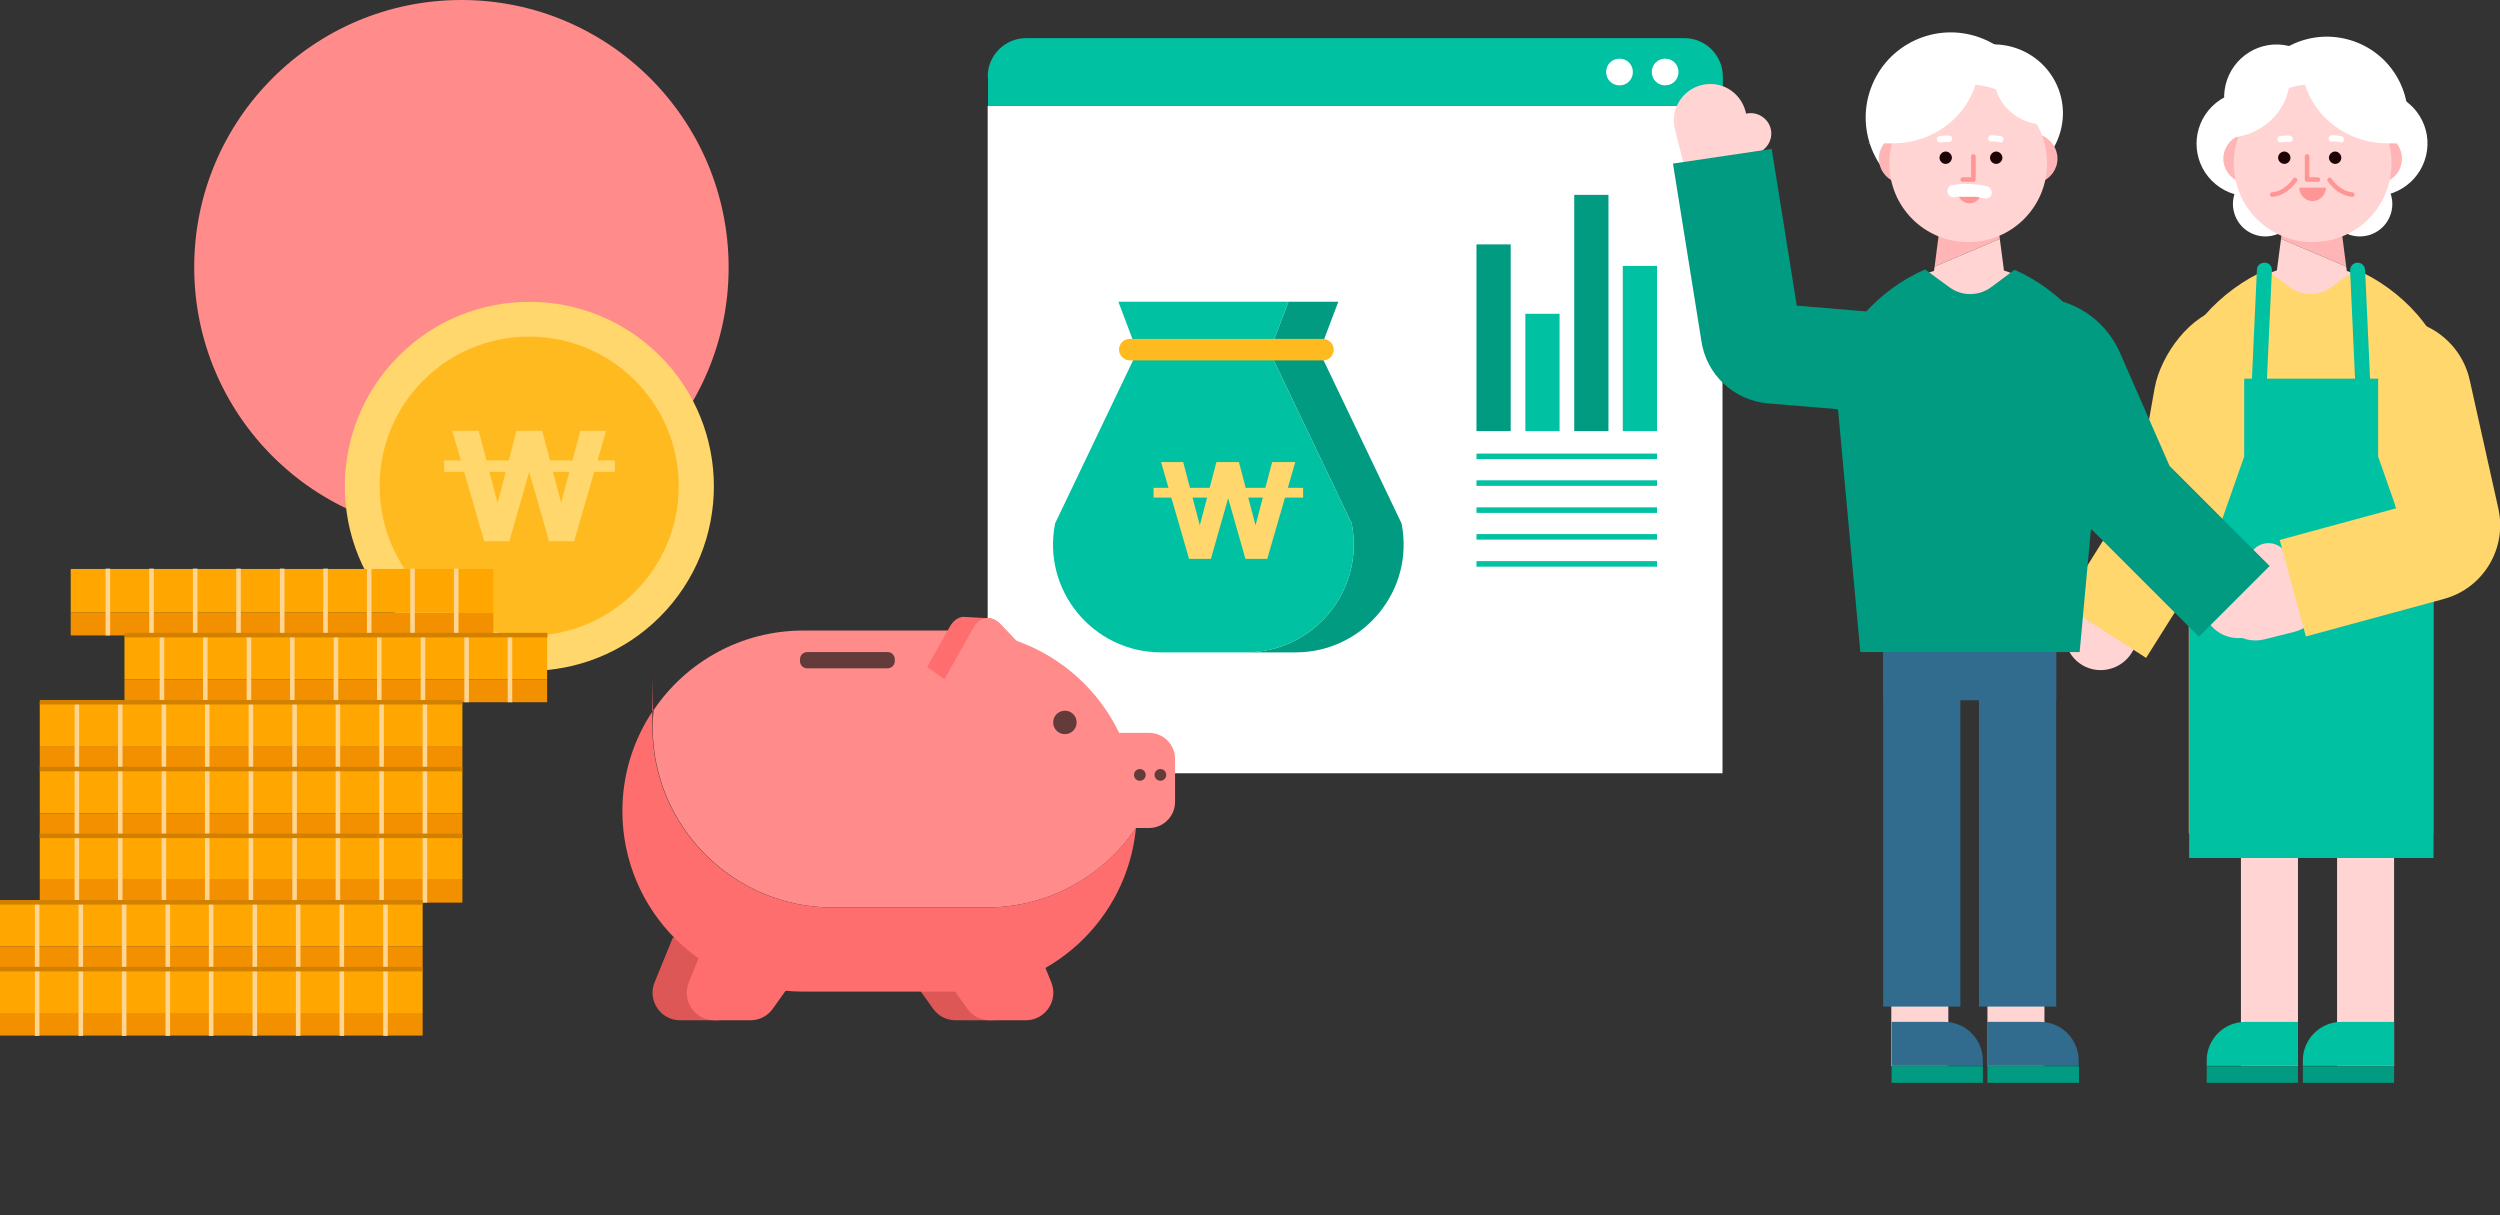 <?xml version="1.0" encoding="UTF-8"?>
<svg id="_레이어_1" data-name="레이어 1" xmlns="http://www.w3.org/2000/svg" version="1.1" viewBox="0 0 767.2 372.9">
  <rect x="0" y="0" width="767.2" height="372.9" fill="#333333" stroke="none"/>
  <defs>
    <style>
      .cls-1 {
        stroke: #d28000;
      }

      .cls-1, .cls-2 {
        stroke-miterlimit: 10;
      }

      .cls-1, .cls-2, .cls-3 {
        fill: none;
        stroke-width: 1.4px;
      }

      .cls-4 {
        fill: #1d0305;
      }

      .cls-4, .cls-5, .cls-6, .cls-7, .cls-8, .cls-9, .cls-10, .cls-11, .cls-12, .cls-13, .cls-14, .cls-15, .cls-16, .cls-17, .cls-18, .cls-19 {
        stroke-width: 0px;
      }

      .cls-5 {
        fill: #ffba20;
      }

      .cls-6 {
        fill: #316b8e;
      }

      .cls-7 {
        fill: #f39000;
      }

      .cls-2 {
        stroke: #ffd592;
      }

      .cls-8 {
        fill: #ffb5b5;
      }

      .cls-3 {
        stroke: #ff9696;
        stroke-linecap: round;
        stroke-linejoin: round;
      }

      .cls-9 {
        fill: #643b3b;
      }

      .cls-10 {
        fill: #dd5757;
      }

      .cls-11 {
        fill: #ff9696;
      }

      .cls-12 {
        fill: #ff6e6e;
      }

      .cls-13 {
        fill: #009b81;
      }

      .cls-14 {
        fill: #ff8b8b;
      }

      .cls-15 {
        fill: #ffd76d;
      }

      .cls-16 {
        fill: #00c1a2;
      }

      .cls-17 {
        fill: #fff;
      }

      .cls-18 {
        fill: #ffa600;
      }

      .cls-19 {
        fill: #ffd4d2;
      }
    </style>
  </defs>
  <path class="cls-14" d="M141.6,164.1c45.3,0,82-36.7,82-82S186.9,0,141.6,0,59.6,36.7,59.6,82s36.7,82,82,82Z"/>
  <path class="cls-17" d="M528.6,32.5h-225.5v204.8h225.5V32.5Z"/>
  <path class="cls-16" d="M303.1,23.5c0-6.5,5.3-11.8,11.8-11.8h202c6.5,0,11.8,5.3,11.8,11.8v9h-225.5v-9Z"/>
  <path class="cls-17" d="M511,26.2c2.3,0,4.1-1.8,4.1-4.1s-1.8-4.1-4.1-4.1-4.1,1.8-4.1,4.1,1.8,4.1,4.1,4.1Z"/>
  <path class="cls-17" d="M497,26.2c2.3,0,4.1-1.8,4.1-4.1s-1.8-4.1-4.1-4.1-4.1,1.8-4.1,4.1,1.8,4.1,4.1,4.1Z"/>
  <path class="cls-13" d="M414.8,160.6l-25.2-52.7,5.8-15.3h15.3l-5.8,15.3,25.2,52.7c4.1,20.5-11.6,39.6-32.5,39.6h-15.3c20.9,0,36.6-19.1,32.5-39.6Z"/>
  <path class="cls-16" d="M323.8,160.6l25.2-52.7-5.8-15.3h52.2l-5.8,15.3,25.2,52.7c4.1,20.5-11.6,39.6-32.5,39.6h-26c-20.9,0-36.6-19.1-32.5-39.6Z"/>
  <path class="cls-15" d="M363.1,141.8l5.1,19.4,5.1-19.4h6.9l5.1,19.4,5.1-19.4h7.1l-8.6,29.7h-6.7l-5.3-18.6-5.3,18.6h-6.7l-8.6-29.7h6.8Z"/>
  <path class="cls-15" d="M399.9,149.7h-45.9v3h45.9v-3Z"/>
  <path class="cls-5" d="M406,110.6h-59.3c-1.7,0-3.3-1.5-3.3-3.3,0-1.8,1.4-3.3,3.3-3.3h59.3c1.7,0,3.3,1.5,3.3,3.3,0,1.8-1.4,3.3-3.3,3.3Z"/>
  <path class="cls-16" d="M498,132.3h10.5v-50.7h-10.5v50.7Z"/>
  <path class="cls-13" d="M483.1,132.3h10.5V59.8h-10.5v72.6Z"/>
  <path class="cls-16" d="M468.1,132.3h10.5v-36h-10.5v36Z"/>
  <path class="cls-13" d="M453.1,132.3h10.5v-57.3h-10.5v57.3Z"/>
  <path class="cls-16" d="M508.5,139.2h-55.4v1.7h55.4v-1.7Z"/>
  <path class="cls-16" d="M508.5,147.4h-55.4v1.7h55.4v-1.7Z"/>
  <path class="cls-16" d="M508.5,155.7h-55.4v1.7h55.4v-1.7Z"/>
  <path class="cls-16" d="M508.5,163.9h-55.4v1.7h55.4v-1.7Z"/>
  <path class="cls-16" d="M508.5,172.2h-55.4v1.7h55.4v-1.7Z"/>
  <path class="cls-19" d="M627.4,305.9h-17.5v21.3h17.5v-21.3Z"/>
  <path class="cls-6" d="M609.9,313.6h16.2c6.5,0,11.8,5.3,11.8,11.8v1.7h-28.1v-13.6Z"/>
  <path class="cls-13" d="M638,327.2h-28.1v5.1h28.1v-5.1Z"/>
  <path class="cls-19" d="M597.9,305.9h-17.5v21.3h17.5v-21.3Z"/>
  <path class="cls-6" d="M580.5,313.6h16.2c6.5,0,11.8,5.3,11.8,11.8v1.7h-28v-13.6Z"/>
  <path class="cls-13" d="M608.5,327.2h-28v5.1h28v-5.1Z"/>
  <path class="cls-6" d="M601.6,195.2h-23.7v113.7h23.7v-113.7Z"/>
  <path class="cls-6" d="M631,195.2h-23.7v113.7h23.7v-113.7Z"/>
  <path class="cls-6" d="M631,190.6h-53.1v24.3h53.1v-24.3Z"/>
  <path class="cls-19" d="M655.2,177.1c-5.2-3.1-12-1.4-15.2,3.8l-4.8,8c-3.1,5.2-1.5,12,3.8,15.2,5.2,3.1,12,1.4,15.2-3.8l4.8-8c3.1-5.2,1.5-12-3.8-15.2Z"/>
  <path class="cls-15" d="M658.6,201.9l-25.5-16.4,22.8-36.4,5.3-29.9c1.8-10.3,11.3-23.2,21.5-24.7l8.7,28.1-6.7,37.8-26.1,41.5Z"/>
  <path class="cls-19" d="M705.2,242.1h-17.5v85.1h17.5v-85.1Z"/>
  <path class="cls-16" d="M705.2,313.6h-16.2c-6.5,0-11.8,5.3-11.8,11.8v1.7h28v-13.6Z"/>
  <path class="cls-13" d="M705.2,327.2h-28v5.1h28v-5.1Z"/>
  <path class="cls-19" d="M734.7,242.1h-17.5v85.1h17.5v-85.1Z"/>
  <path class="cls-16" d="M734.7,313.6h-16.2c-6.5,0-11.8,5.3-11.8,11.8v1.7h28v-13.6Z"/>
  <path class="cls-13" d="M734.7,327.2h-28v5.1h28v-5.1Z"/>
  <path class="cls-17" d="M699,71.8c5.1-2.1,7.5-7.9,5.4-13-2.1-5.1-7.9-7.5-13-5.4-5.1,2.1-7.5,7.9-5.4,13,2.1,5.1,7.9,7.5,13,5.4Z"/>
  <path class="cls-17" d="M728,71.8c5.1-2.1,7.5-7.9,5.4-13-2.1-5.1-7.9-7.5-13-5.4-5.1,2.1-7.5,7.9-5.4,13,2.1,5.1,7.9,7.5,13,5.4Z"/>
  <path class="cls-17" d="M738.3,41.7c3.1-13.4-5.2-26.7-18.6-29.8-13.4-3.1-26.7,5.2-29.8,18.6-3.1,13.4,5.2,26.7,18.6,29.8,13.4,3.1,26.7-5.2,29.8-18.6Z"/>
  <path class="cls-17" d="M714.3,33.5c2.1-8.7-3.3-17.3-11.9-19.4-8.7-2.1-17.3,3.3-19.4,11.9s3.3,17.3,11.9,19.4c8.7,2.1,17.3-3.3,19.4-11.9Z"/>
  <path class="cls-17" d="M701.6,55.5c6.3-6.3,6.3-16.5,0-22.8-6.3-6.3-16.5-6.3-22.8,0-6.3,6.3-6.3,16.5,0,22.8,6.3,6.3,16.5,6.3,22.8,0Z"/>
  <path class="cls-17" d="M744.5,47.8c2.1-8.7-3.3-17.3-11.9-19.4-8.7-2.1-17.3,3.3-19.4,11.9-2.1,8.7,3.3,17.3,11.9,19.4,8.7,2.1,17.3-3.3,19.4-11.9Z"/>
  <path class="cls-19" d="M744.3,136.4v-19.9c0-19.4-15.7-35.1-35.1-35.1s-35.1,15.7-35.1,35.1v19.9"/>
  <path class="cls-8" d="M700.3,70.9h18.3l1.4,10.9-20-8.5.3-2.5Z"/>
  <path class="cls-19" d="M700,73.3l20,8.5.5,3.7h-22.1l1.6-12.2Z"/>
  <path class="cls-8" d="M737.1,48.7c0,3.2-2,6-4.9,7.1v-14.3c2.8,1.1,4.9,3.9,4.9,7.1Z"/>
  <path class="cls-8" d="M682.3,48.7c0-3.2,2-6,4.9-7.2v14.3c-2.8-1.1-4.9-3.9-4.9-7.1Z"/>
  <path class="cls-19" d="M685.5,50.1c0,13.4,10.8,24.2,24.2,24.2s24.2-10.8,24.2-24.2-10.8-24.2-24.2-24.2-24.2,10.8-24.2,24.2Z"/>
  <path class="cls-3" d="M708,48v7.1h3.3"/>
  <path class="cls-4" d="M718.5,48.4c0,1.1-.9,1.9-1.9,1.9s-1.9-.9-1.9-1.9.9-1.9,1.9-1.9,1.9.9,1.9,1.9Z"/>
  <path class="cls-4" d="M702.9,48.4c0,1.1-.9,1.9-1.9,1.9s-1.9-.9-1.9-1.9.9-1.9,1.9-1.9,1.9.9,1.9,1.9Z"/>
  <path class="cls-11" d="M705.6,57.6c0,2.3,1.9,4.1,4.1,4.1s4.1-1.9,4.1-4.1h-8.2Z"/>
  <path class="cls-17" d="M706.3,18.9c0,13.9,11.9,25.1,26.5,25.1s3.7-.2,3.7-.2l-11.7-24.9h-18.5Z"/>
  <path class="cls-17" d="M702.7,23.7c0,10.3-8.8,18.6-19.6,18.6s-2.7-.2-2.7-.2l8.7-18.4h13.7Z"/>
  <path class="cls-15" d="M667.9,116.5c0-13.7,14.1-27.9,27.6-33.7l7.1,5.3c3.8,2.8,8.9,2.9,12.8.1l7.5-5.5c13.6,5.7,27.6,19.9,27.6,33.7l-3.8,45.1v94.3h-75v-94.3l-3.8-45.1Z"/>
  <path class="cls-16" d="M740.4,170.3l-10.6-30.2v-23.9h-41.1v23.9l-10.6,30.2h-6.3v93h75v-93h-6.3Z"/>
  <path class="cls-16" d="M693.3,120.2h-.1c-1.3,0-2.3-1.1-2.2-2.4l1.6-35c0-1.3,1.1-2.2,2.4-2.2,1.3,0,2.3,1.1,2.2,2.4l-1.6,35c0,1.2-1.1,2.2-2.3,2.2Z"/>
  <path class="cls-16" d="M725.1,120.2c-1.2,0-2.2-1-2.3-2.2l-1.6-35c0-1.3.9-2.3,2.2-2.4,1.3,0,2.3.9,2.4,2.2l1.6,35c0,1.3-.9,2.3-2.2,2.4,0,0,0,0-.1,0Z"/>
  <path class="cls-17" d="M622.7,46.2c5.6-13.3-.6-28.6-13.9-34.2-13.3-5.6-28.6.6-34.2,13.9-5.6,13.3.6,28.6,13.9,34.2,13.3,5.6,28.6-.6,34.2-13.9Z"/>
  <path class="cls-17" d="M632.5,39.6c2.7-11.4-4.4-22.7-15.8-25.4-11.4-2.7-22.7,4.4-25.4,15.8-2.7,11.4,4.4,22.7,15.8,25.4,11.4,2.7,22.7-4.4,25.4-15.8Z"/>
  <path class="cls-19" d="M569.3,136.4v-19.9c0-19.4,15.7-35.1,35.1-35.1s35.1,15.7,35.1,35.1v19.9"/>
  <path class="cls-8" d="M613.4,70.9h-18.3l-1.4,10.9,20-8.5-.3-2.5Z"/>
  <path class="cls-19" d="M613.7,73.3l-20,8.5-.5,3.7h22.1l-1.6-12.2Z"/>
  <path class="cls-8" d="M576.6,48.7c0,3.2,2,6,4.9,7.1v-14.3c-2.8,1.1-4.9,3.9-4.9,7.1Z"/>
  <path class="cls-8" d="M631.4,48.7c0-3.2-2-6-4.9-7.2v14.3c2.8-1.1,4.9-3.9,4.9-7.1Z"/>
  <path class="cls-19" d="M628.2,50.1c0,13.4-10.8,24.2-24.2,24.2s-24.2-10.8-24.2-24.2,10.8-24.2,24.2-24.2,24.2,10.8,24.2,24.2Z"/>
  <path class="cls-4" d="M595.2,48.4c0,1.1.9,1.9,1.9,1.9s1.9-.9,1.9-1.9-.9-1.9-1.9-1.9-1.9.9-1.9,1.9Z"/>
  <path class="cls-4" d="M610.7,48.4c0,1.1.9,1.9,1.9,1.9s1.9-.9,1.9-1.9-.9-1.9-1.9-1.9-1.9.9-1.9,1.9Z"/>
  <path class="cls-11" d="M608.1,58.7c0,2-1.7,3.7-3.7,3.7s-3.7-1.7-3.7-3.7h7.4Z"/>
  <path class="cls-17" d="M607.3,18.9c0,13.9-11.9,25.1-26.5,25.1s-3.7-.2-3.7-.2l11.7-24.9h18.5Z"/>
  <path class="cls-17" d="M612.4,19.8c-2.1,7.7,2.8,15.7,10.9,17.9.7.2,2.1.4,2.1.4l-2.8-15.6-10.3-2.8Z"/>
  <path class="cls-13" d="M645.8,116.5c0-13.7-14.1-27.9-27.6-33.7l-7.1,5.3c-3.8,2.8-8.9,2.9-12.8.1l-7.5-5.5c-13.6,5.7-27.6,19.9-27.6,33.7l7.7,83.7h67.3l7.7-83.7Z"/>
  <path class="cls-17" d="M600,60.4c.2,0,.2,0,0,0,0,0,.2,0,.3,0,.2,0,.4,0,.6,0,.4,0,.8,0,1.2,0,.8,0,1.6,0,2.3,0,.4,0,.8,0,1.2,0,.2,0,.4,0,.6,0,0,0,.6,0,.2,0,.8.1,1.6.3,2.4.5,1,.2,2.1-.3,2.4-1.3.2-1-.3-2.1-1.3-2.4-3.6-.8-7.2-1-10.9-.4-1,.1-1.6,1.5-1.3,2.4.4,1.1,1.3,1.5,2.4,1.3Z"/>
  <path class="cls-3" d="M605.6,48v7.1h-3.3"/>
  <path class="cls-17" d="M598.2,41.6c-1,0-2.1,0-3.1.2-.5.1-.8.7-.7,1.2.2.5.7.8,1.2.7.2,0,.5,0,.7-.1,0,0-.2,0-.3,0,.7,0,1.4-.1,2.1,0,.2,0,.5-.1.7-.3.2-.2.3-.4.3-.7,0-.5-.4-.9-1-1Z"/>
  <path class="cls-17" d="M611.3,43.4c.6,0,1.2,0,1.8.1,0,0-.2,0-.3,0,.3,0,.6,0,.9.2.3,0,.5,0,.7-.1.2-.1.4-.3.4-.6.1-.5-.1-1.1-.7-1.2-1-.2-2-.3-3-.3-.5,0-1,.4-1,1,0,.5.4,1,1,1Z"/>
  <path class="cls-17" d="M702.7,41.6c-1,0-2.1,0-3.1.2-.5.1-.8.7-.7,1.2.2.5.7.8,1.2.7.2,0,.5,0,.7-.1,0,0-.2,0-.3,0,.7,0,1.4-.1,2.1,0,.2,0,.5-.1.7-.3.2-.2.3-.4.3-.7,0-.5-.4-.9-1-1Z"/>
  <path class="cls-17" d="M715.8,43.4c.6,0,1.2,0,1.8.1,0,0-.2,0-.3,0,.3,0,.6,0,.9.2.3,0,.5,0,.7-.1.2-.1.4-.3.4-.6.1-.5-.1-1.1-.7-1.2-1-.2-2-.3-3-.3-.5,0-1,.4-1,1,0,.5.4,1,1,1Z"/>
  <path class="cls-19" d="M712.2,180.3c1.5,6-2.1,12.1-8.1,13.6l-9.2,2.3c-6,1.5-12.1-2.1-13.6-8.1-1.5-6,2.1-12.1,8.1-13.6l9.2-2.3c6-1.5,12.1,2.1,13.6,8.1Z"/>
  <path class="cls-19" d="M703.5,181.9c-2.7,2.2-6.6,1.8-8.8-.9l-3.4-4.1c-2.2-2.7-1.8-6.6.9-8.8,2.7-2.2,6.6-1.8,8.8.9l3.4,4.1c2.2,2.7,1.8,6.6-.9,8.8Z"/>
  <path class="cls-19" d="M529.8,57c-6,1.5-12-2.2-13.5-8.2l-2.3-9.2c-1.5-6,2.2-12,8.2-13.5,6-1.5,12,2.2,13.5,8.2l2.3,9.2c1.5,6-2.2,12-8.2,13.5Z"/>
  <path class="cls-19" d="M528.3,48.2c-2.2-2.7-1.7-6.6,1-8.8l4.1-3.3c2.7-2.2,6.6-1.7,8.8,1,2.2,2.7,1.7,6.6-1,8.8l-4.1,3.3c-2.7,2.2-6.6,1.7-8.8-1Z"/>
  <path class="cls-15" d="M707.6,195.2l-8-29.5,35.7-9.7-3.5-15.8-2.4-41.7c12.8-2.9,25.6,5.2,28.5,18.1l8.8,39.5c2.7,12.2-4.6,24.4-16.7,27.7l-42.3,11.5Z"/>
  <path class="cls-13" d="M584.8,127.3l-42.2-3.5c-10.5-.9-19-8.8-20.5-19.3l-8.7-54.3,30.3-4.5,7.7,48.1,35.9,3-2.5,30.5Z"/>
  <path class="cls-19" d="M672.8,170c-4.4,4.2-4.6,11.2-.4,15.6l6.5,6.8c4.2,4.4,11.2,4.6,15.6.4,4.4-4.2,4.6-11.2.4-15.6l-6.5-6.8c-4.2-4.4-11.2-4.6-15.6-.4Z"/>
  <path class="cls-13" d="M674.8,195.4l-34.8-34.8-28.9-66,2.1-.9c14.4-6.3,31.1.2,37.4,14.6l15.2,34.7,30.7,30.7-21.7,21.7Z"/>
  <path class="cls-3" d="M714.9,55.2s2.7,4.2,7,4.5"/>
  <path class="cls-3" d="M704.3,55.2s-2.7,4.2-7,4.5"/>
  <path class="cls-15" d="M202.5,189.3c22.1-22.1,22.1-58,0-80.1-22.1-22.1-58-22.1-80.1,0s-22.1,58,0,80.1,58,22.1,80.1,0Z"/>
  <path class="cls-5" d="M162.4,195.1c25.3,0,45.9-20.6,45.9-45.9s-20.5-45.9-45.9-45.9-45.9,20.5-45.9,45.9,20.6,45.9,45.9,45.9Z"/>
  <path class="cls-15" d="M186,132.2l-9.8,33.9h-7.7l-6.1-21.3-6.1,21.3h-7.7l-9.8-33.9h8.1l5.8,22.2,5.8-22.2h7.9l5.8,22.1,5.9-22.1h7.7Z"/>
  <path class="cls-15" d="M188.7,141.3h-52.4v3.5h52.4v-3.5Z"/>
  <path class="cls-7" d="M129.7,310.8H0v7h129.7v-7Z"/>
  <path class="cls-18" d="M129.7,297.5H0v13.4h129.7v-13.4Z"/>
  <path class="cls-2" d="M11.4,297.4v20.5"/>
  <path class="cls-2" d="M24.8,297.4v20.5"/>
  <path class="cls-2" d="M38.1,297.4v20.5"/>
  <path class="cls-2" d="M51.5,297.4v20.5"/>
  <path class="cls-2" d="M64.8,297.4v20.5"/>
  <path class="cls-2" d="M78.2,297.4v20.5"/>
  <path class="cls-2" d="M91.5,297.4v20.5"/>
  <path class="cls-2" d="M104.9,297.4v20.5"/>
  <path class="cls-2" d="M118.3,297.4v20.5"/>
  <path class="cls-7" d="M129.7,290.4H0v7h129.7v-7Z"/>
  <path class="cls-18" d="M129.7,277H0v13.4h129.7v-13.4Z"/>
  <path class="cls-2" d="M11.4,276.9v20.5"/>
  <path class="cls-2" d="M24.8,276.9v20.5"/>
  <path class="cls-2" d="M38.1,276.9v20.5"/>
  <path class="cls-2" d="M51.5,276.9v20.5"/>
  <path class="cls-2" d="M64.8,276.9v20.5"/>
  <path class="cls-2" d="M78.2,276.9v20.5"/>
  <path class="cls-2" d="M91.5,276.9v20.5"/>
  <path class="cls-2" d="M104.9,276.9v20.5"/>
  <path class="cls-2" d="M118.3,276.9v20.5"/>
  <path class="cls-1" d="M0,297.4h129.7"/>
  <path class="cls-7" d="M141.8,270H12.2v7h129.7v-7Z"/>
  <path class="cls-18" d="M141.8,256.6H12.2v13.4h129.7v-13.4Z"/>
  <path class="cls-2" d="M23.6,256.5v20.5"/>
  <path class="cls-2" d="M36.9,256.5v20.5"/>
  <path class="cls-2" d="M50.3,256.5v20.5"/>
  <path class="cls-2" d="M63.6,256.5v20.5"/>
  <path class="cls-2" d="M77,256.5v20.5"/>
  <path class="cls-2" d="M90.4,256.5v20.5"/>
  <path class="cls-2" d="M103.7,256.5v20.5"/>
  <path class="cls-2" d="M117.1,256.5v20.5"/>
  <path class="cls-2" d="M130.4,256.5v20.5"/>
  <path class="cls-1" d="M0,276.9h129.7"/>
  <path class="cls-7" d="M141.8,249.6H12.2v7h129.7v-7Z"/>
  <path class="cls-18" d="M141.8,236.2H12.2v13.4h129.7v-13.4Z"/>
  <path class="cls-2" d="M23.6,236.1v20.5"/>
  <path class="cls-2" d="M36.9,236.1v20.5"/>
  <path class="cls-2" d="M50.3,236.1v20.5"/>
  <path class="cls-2" d="M63.6,236.1v20.5"/>
  <path class="cls-2" d="M77,236.1v20.5"/>
  <path class="cls-2" d="M90.4,236.1v20.5"/>
  <path class="cls-2" d="M103.7,236.1v20.5"/>
  <path class="cls-2" d="M117.1,236.1v20.5"/>
  <path class="cls-2" d="M130.4,236.1v20.5"/>
  <path class="cls-1" d="M12.2,256.5h129.7"/>
  <path class="cls-7" d="M141.8,229H12.2v7h129.7v-7Z"/>
  <path class="cls-18" d="M141.8,215.7H12.2v13.4h129.7v-13.4Z"/>
  <path class="cls-2" d="M23.6,215.6v20.5"/>
  <path class="cls-2" d="M36.9,215.6v20.5"/>
  <path class="cls-2" d="M50.3,215.6v20.5"/>
  <path class="cls-2" d="M63.6,215.6v20.5"/>
  <path class="cls-2" d="M77,215.6v20.5"/>
  <path class="cls-2" d="M90.4,215.6v20.5"/>
  <path class="cls-2" d="M103.7,215.6v20.5"/>
  <path class="cls-2" d="M117.1,215.6v20.5"/>
  <path class="cls-2" d="M130.4,215.6v20.5"/>
  <path class="cls-1" d="M12.2,236h129.7"/>
  <path class="cls-7" d="M167.9,208.5H38.2v7h129.7v-7Z"/>
  <path class="cls-18" d="M167.9,195.1H38.2v13.4h129.7v-13.4Z"/>
  <path class="cls-2" d="M49.7,195v20.5"/>
  <path class="cls-2" d="M63,195v20.5"/>
  <path class="cls-2" d="M76.4,195v20.5"/>
  <path class="cls-2" d="M89.7,195v20.5"/>
  <path class="cls-2" d="M103.1,195v20.5"/>
  <path class="cls-2" d="M116.4,195v20.5"/>
  <path class="cls-2" d="M129.8,195v20.5"/>
  <path class="cls-2" d="M143.2,195v20.5"/>
  <path class="cls-2" d="M156.5,195v20.5"/>
  <path class="cls-1" d="M12.2,215.5h129.7"/>
  <path class="cls-7" d="M151.4,188H21.7v7h129.7v-7Z"/>
  <path class="cls-18" d="M151.4,174.6H21.7v13.4h129.7v-13.4Z"/>
  <path class="cls-2" d="M33.1,174.5v20.5"/>
  <path class="cls-2" d="M46.5,174.5v20.5"/>
  <path class="cls-2" d="M59.9,174.5v20.5"/>
  <path class="cls-2" d="M73.2,174.5v20.5"/>
  <path class="cls-2" d="M86.6,174.5v20.5"/>
  <path class="cls-2" d="M99.9,174.5v20.5"/>
  <path class="cls-2" d="M113.3,174.5v20.5"/>
  <path class="cls-2" d="M126.6,174.5v20.5"/>
  <path class="cls-2" d="M140,174.5v20.5"/>
  <path class="cls-1" d="M38.3,194.9h129.7"/>
  <path class="cls-14" d="M352.6,254.1h-13.5v-29.2h13.5c4.4,0,8,3.6,8,8v13.2c0,4.4-3.6,8-8,8Z"/>
  <path class="cls-10" d="M206.5,287.7l-5.6,13.7c-2.3,5.6,1.8,11.7,7.8,11.7h11.1c2.7,0,5.3-1.3,6.9-3.6l10.6-14.9-30.8-6.9Z"/>
  <path class="cls-10" d="M306.5,287.7l5.6,13.7c2.3,5.6-1.8,11.7-7.8,11.7h-11.1c-2.7,0-5.3-1.3-6.9-3.6l-10.6-14.9,30.8-6.9Z"/>
  <path class="cls-14" d="M348.9,248.9c0-30.6-24.8-55.4-55.4-55.4h-47c-19.1,0-36,9.7-45.9,24.4-.2,1.7-.3,3.5-.3,5.2,0,30.6,24.8,55.4,55.4,55.4h47c19.1,0,36-9.7,45.9-24.4.2-1.7.3-3.5.3-5.2Z"/>
  <path class="cls-12" d="M302.7,278.5h-47.1c-30.6,0-55.4-24.8-55.4-55.4s0-3.5.3-5.2c-6,8.9-9.5,19.5-9.5,31,0,30.6,24.8,55.4,55.4,55.4h47c28.8,0,52.5-22,55.2-50.2-10,14.7-26.8,24.4-45.9,24.4Z"/>
  <path class="cls-12" d="M217,287.7l-5.6,13.7c-2.3,5.6,1.8,11.7,7.8,11.7h11.1c2.7,0,5.3-1.3,6.9-3.6l10.6-14.9-30.8-6.9Z"/>
  <path class="cls-12" d="M317,287.7l5.6,13.7c2.3,5.6-1.8,11.7-7.8,11.7h-11.1c-2.7,0-5.3-1.3-6.9-3.6l-10.6-14.9,30.8-6.9Z"/>
  <path class="cls-12" d="M319.6,204.8l-12.7-13.3c-1.2-1.3-2.7-1.9-4-1.8l-7.4-.4c-1.6.2-3,1.2-4,3l-7,12.4,5.3,3.7h0s29.9-3.7,29.9-3.7Z"/>
  <path class="cls-14" d="M307,191.5c-2.6-2.8-6.3-2.3-8.2,1l-9,16,29.9-3.7-12.7-13.3Z"/>
  <path class="cls-9" d="M326.8,225.3c2,0,3.6-1.6,3.6-3.6s-1.6-3.6-3.6-3.6-3.6,1.6-3.6,3.6,1.6,3.6,3.6,3.6Z"/>
  <path class="cls-9" d="M351.6,237.8c0,1-.8,1.8-1.8,1.8s-1.8-.8-1.8-1.8.8-1.8,1.8-1.8,1.8.8,1.8,1.8Z"/>
  <path class="cls-9" d="M357.9,237.8c0,1-.8,1.8-1.8,1.8s-1.8-.8-1.8-1.8.8-1.8,1.8-1.8,1.8.8,1.8,1.8Z"/>
  <path class="cls-9" d="M272.4,205.1h-24.7c-1.2,0-2.2-1-2.2-2.2v-.6c0-1.2,1-2.2,2.2-2.2h24.7c1.2,0,2.2,1,2.2,2.2v.6c0,1.2-1,2.2-2.2,2.2Z"/>
</svg>